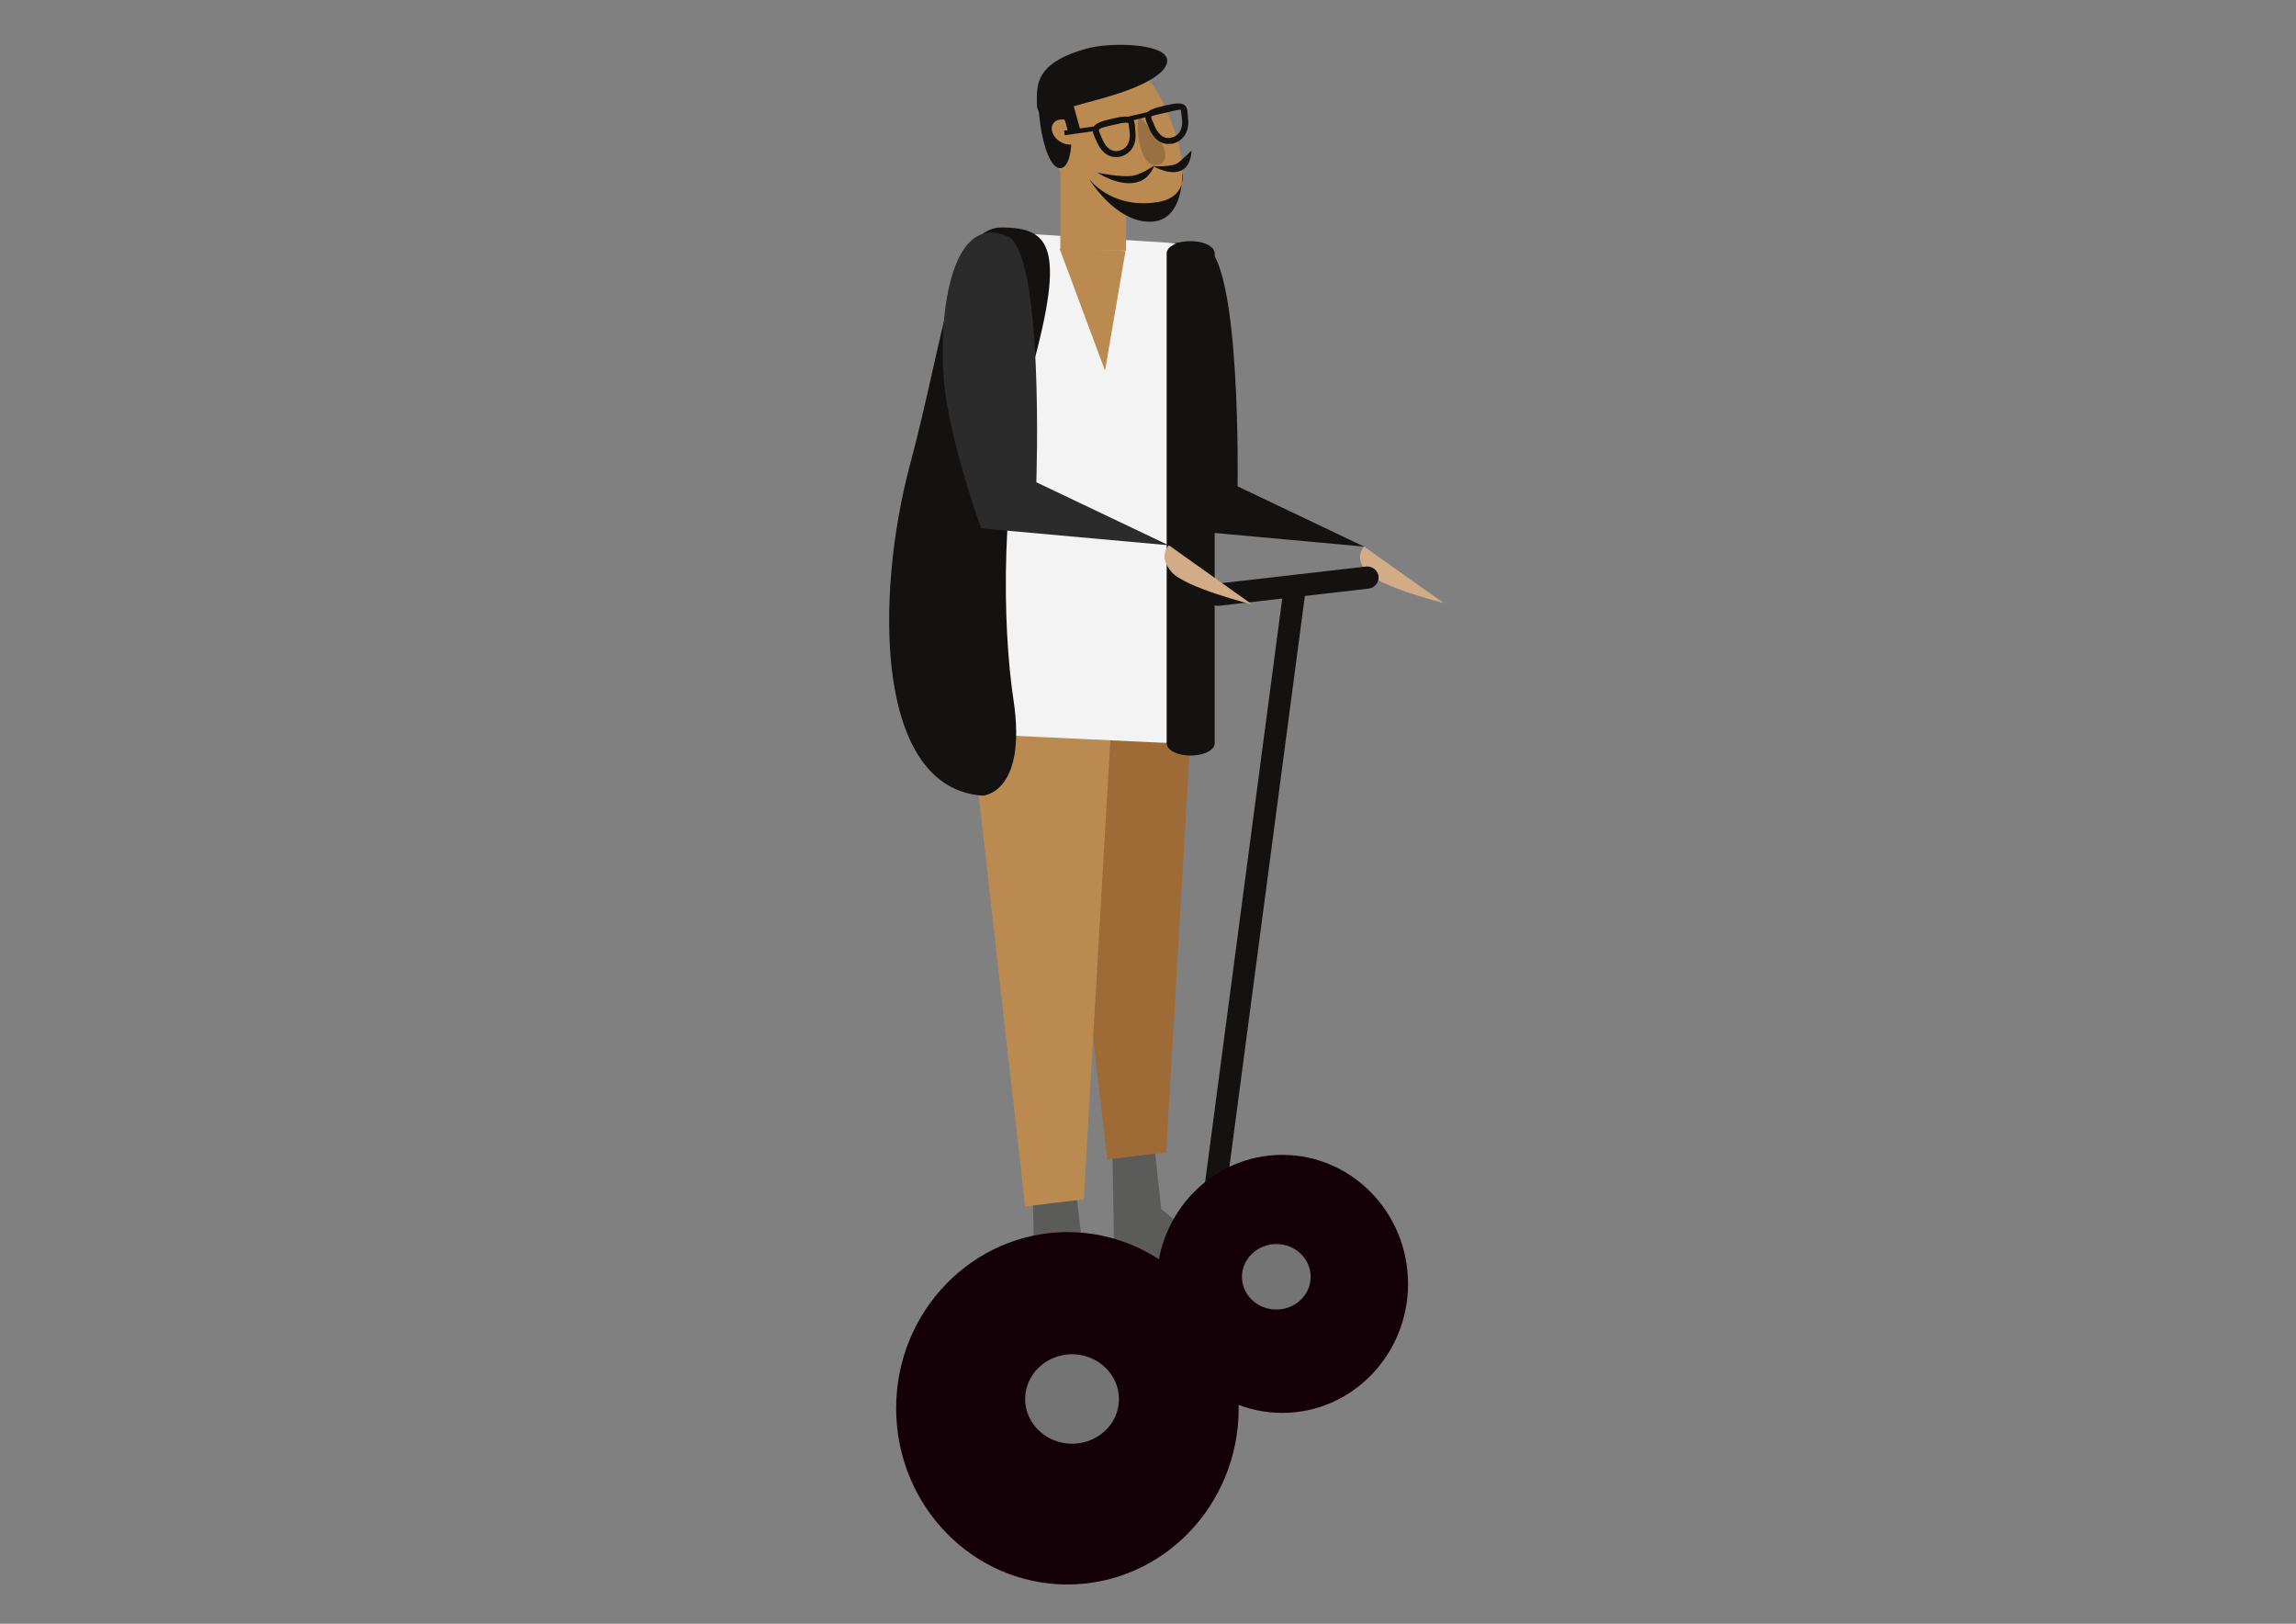 <?xml version="1.0" encoding="utf-8"?>
<!-- Generator: Adobe Illustrator 24.0.0, SVG Export Plug-In . SVG Version: 6.00 Build 0)  -->
<svg version="1.1" id="Layer_1" xmlns="http://www.w3.org/2000/svg" xmlns:xlink="http://www.w3.org/1999/xlink" x="0px" y="0px"
	 viewBox="0 0 841.9 595.3" style="enable-background:new 0 0 841.9 595.3;" xml:space="preserve">
<rect x="0" y="0" width="841.9" height="595.3" fill="#808080" stroke="none"/>
<style type="text/css">
	.st0{fill:#131211;}
	.st1{fill:#D1AC86;}
	.st2{fill:#5B5B5A;}
	.st3{fill:#9E6A36;}
	.st4{fill:#BA8A50;}
	.st5{fill:#F3F3F3;}
	.st6{fill:#2C2B2B;}
	.st7{fill:#150008;}
	.st8{fill:#737473;}
	.st9{fill:#997043;}
</style>
<g>
	<g>
		<path class="st0" d="M500.2,200.4l-46.4-22.1c0,0,1.4-84-12.3-88.3c-29.9-9.3-22.8,36.6-19.5,58.2c3.3,21.6,12.4,46.2,12.4,46.2
			L500.2,200.4z"/>
		<path class="st1" d="M529.4,221.1l-29.2-20.7c0,0-3.9,3.7,0.8,9.2C505.8,215.2,529.4,221.1,529.4,221.1z"/>
	</g>
	<polygon class="st2" points="378.5,427.7 379.4,472.4 424.1,477.6 396.6,454.4 393.1,423.4 	"/>
	<polygon class="st2" points="407.8,416.5 408.6,461.2 453.4,466.4 425.8,443.2 422.4,412.2 	"/>
	<polygon class="st3" points="437.9,246.9 427.6,422.5 406,425.1 384.5,239.2 	"/>
	<polygon class="st4" points="407.8,260 397.4,439.7 375.9,442.3 354.4,252.1 	"/>
	<g>
		<g>
			
				<rect x="320.3" y="345.4" transform="matrix(0.131 -0.991 0.991 0.131 50.85 756.938)" class="st0" width="274.1" height="8.1"/>
		</g>
		<g>
			<path class="st0" d="M446.5,222.1c0.2,0,0.3,0,0.5,0l54.9-6.3c2.2-0.3,3.8-2.3,3.6-4.5c-0.3-2.2-2.3-3.8-4.5-3.6l-54.9,6.3
				c-2.2,0.3-3.8,2.3-3.6,4.5C442.7,220.6,444.5,222.1,446.5,222.1z"/>
		</g>
	</g>
	<path class="st5" d="M344.9,243.5c-0.5,8.5,1.5,24.9,15.1,25.7l66.3,3.1c9.1,0.6,15.5-6.2,16-14.7l1.5-152.1
		c0.5-8.5-6.3-15.9-15.4-16.5l-56.5-3.6c-9.1-0.6-16.8,5.9-17.4,14.4L344.9,243.5z"/>
	<path class="st4" d="M389.6,26.5c-10,7.7-10,24.3-0.1,37.2c9.9,12.9,28.7,20.9,38.7,13.2c10-7.7,4.8-26.5-2.6-41
		C417,19,399.6,18.8,389.6,26.5z"/>
	<rect x="388.8" y="53.2" class="st4" width="24.1" height="38.7"/>
	<polygon class="st4" points="405.2,135.9 388.6,91.3 412.7,92 	"/>
	<path class="st0" d="M360.4,291.7c-39.6-2.6-39.6-73.2-26.7-121.4c12.9-48.2,15.5-86.9,33.6-86.9c18.1,0,23.2,7.7,11.2,51.6
		c-12.1,43.9-10.9,94.9-6.9,121.4C376.8,290.8,360.4,291.7,360.4,291.7z"/>
	<path class="st0" d="M445.4,272.5c0,2.5-3.9,4.5-8.8,4.5l0,0c-4.9,0-8.8-2-8.8-4.5V92.9c0-2.5,3.9-4.5,8.8-4.5l0,0
		c4.9,0,8.8,2,8.8,4.5V272.5z"/>
	<g>
		<path class="st6" d="M428.5,199.9L380,176.8c0,0,3-84.4-10.7-90.2c-22.6-9.6-25.9,36.2-22.5,58.8c3.5,22.6,13,48.3,13,48.3
			L428.5,199.9z"/>
		<path class="st1" d="M459.1,221.6l-30.5-21.7c0,0-4.1,3.8,0.9,9.7C434.3,215.4,459.1,221.6,459.1,221.6z"/>
	</g>
	<g>
		<path class="st7" d="M424.1,470.7c0,26.1,20.6,47.3,46.1,47.3c25.4,0,46.1-21.2,46.1-47.3c0-26.1-20.6-47.3-46.1-47.3
			C444.7,423.4,424.1,444.6,424.1,470.7z"/>
		<path class="st8" d="M455.4,468.1c0,6.6,5.6,12,12.6,12c7,0,12.6-5.4,12.6-12c0-6.6-5.6-12-12.6-12
			C461.1,456.1,455.4,461.5,455.4,468.1z"/>
	</g>
	<g>
		<path class="st7" d="M328.6,516.3c0,35.7,28.1,64.6,62.8,64.6c34.7,0,62.8-28.9,62.8-64.6c0-35.7-28.1-64.6-62.8-64.6
			C356.7,451.8,328.6,480.7,328.6,516.3z"/>
		<path class="st8" d="M375.9,512.9c0,9,7.7,16.4,17.2,16.4c9.5,0,17.2-7.3,17.2-16.4c0-9-7.7-16.4-17.2-16.4
			C383.6,496.5,375.9,503.9,375.9,512.9z"/>
	</g>
	<path class="st0" d="M380.2,37.7c0,6.3,3.2,3.9,23.1-1.4c9.1-2.4,24.7-7.8,24.7-14.1c0-6.3-20.5-6.9-29.5-4.4
		C379.3,23.1,380.2,31.4,380.2,37.7z"/>
	<path class="st0" d="M381.5,45.9c1,7.2,3.8,16.5,7.7,15.7c3.9-0.8,4.4-12.1,3-19.2c-1.4-7.1-2.9-6.4-6.8-5.6
		C381.6,37.6,379.4,30.4,381.5,45.9z"/>
	<path class="st4" d="M386.2,45.3c-1.3,1.9-0.2,4.8,2.3,6.5c2.6,1.7,5.6,1.6,6.9-0.3c1.3-1.9,0.2-4.8-2.3-6.5
		C390.5,43.3,387.4,43.4,386.2,45.3z"/>
	<rect x="390.3" y="37.5" transform="matrix(0.964 -0.266 0.266 0.964 2.631 105.886)" class="st0" width="4.5" height="11.4"/>
	<path class="st0" d="M399.3,65.5c0,0,9.4,15.8,22.3,15.8c12.9,0,11.9-18.4,11.9-18.4s2.3,9.7-9.7,11.3
		C407.1,76.5,399.3,65.5,399.3,65.5z"/>
	<g>
		<path class="st0" d="M423.2,60.7c0,0-1.3,4.3-5.3,5.8c-6.9,2.6-15.5-3.2-15.5-3.2s9,1.9,13.2,1.1
			C419.2,63.6,423.2,60.7,423.2,60.7z"/>
		<path class="st0" d="M436.9,55.2c0,0,0,4.4-2.5,6.5c-4.3,3.6-11.5-0.8-11.5-0.8s7,0.5,9.2-1.3C434.4,57.7,436.9,55.2,436.9,55.2z"
			/>
	</g>
	<path class="st9" d="M418.1,43.1c0,0,8.1,8.5,8.9,11.8c1.3,5.2-2.2,6.1-4.4,5.5c-4.7-1.4-5.4-12.1-5.4-12.1
		C416.9,43.2,418.1,43.1,418.1,43.1z"/>
	<g>
		<g>
			<path class="st0" d="M401.9,51.4c-0.1-0.3-0.3-0.6-0.4-0.9c-0.6-1.4-1.1-2.6-0.5-3.9c0.7-1.3,2.4-2.1,6.8-3.1
				c4.3-1,6.1-1,7.2-0.2c1,0.7,1.1,1.9,1.2,3.2c0,0.4,0.1,0.9,0.1,1.4c0.7,4.8-1.5,8.5-5.4,9.5C408.2,58,404.4,57.5,401.9,51.4z
				 M403,47.6c-0.2,0.3,0.2,1.1,0.6,2c0.1,0.3,0.3,0.6,0.4,1c2.3,5.6,5.5,4.9,6.5,4.6c2.8-0.7,4.2-3.4,3.7-7c-0.1-0.5-0.1-1-0.2-1.5
				c-0.1-0.7-0.1-1.5-0.3-1.6c-0.4-0.3-2.3-0.1-5.4,0.6c-0.4,0.1-0.7,0.2-1,0.2C404,46.7,403.1,47.2,403,47.6z"/>
		</g>
		<g>
			<g>
				<path class="st0" d="M421.2,46.6c-0.1-0.3-0.3-0.6-0.4-0.9c-0.6-1.4-1.1-2.6-0.5-3.9c0.7-1.3,2.4-2.1,6.8-3.1
					c4.3-1,6.1-1,7.2-0.2c1,0.7,1.1,1.9,1.2,3.2c0,0.4,0.1,0.9,0.1,1.4c0.7,4.8-1.5,8.5-5.4,9.5C427.5,53.2,423.6,52.7,421.2,46.6z
					 M422.2,42.8c-0.2,0.3,0.2,1.1,0.6,2c0.1,0.3,0.3,0.6,0.4,1c2.3,5.6,5.5,4.9,6.5,4.6c2.8-0.7,4.2-3.4,3.7-7
					c-0.1-0.5-0.1-1-0.2-1.5c-0.1-0.7-0.1-1.5-0.3-1.6c-0.4-0.3-2.3-0.1-5.4,0.6c-0.4,0.1-0.7,0.2-1,0.2
					C423.3,41.9,422.4,42.4,422.2,42.8z"/>
			</g>
			<g>
				
					<rect x="402.1" y="41.9" transform="matrix(0.974 -0.226 0.226 0.974 1.127 95.462)" class="st0" width="31.6" height="1.7"/>
			</g>
		</g>
		<g>
			
				<rect x="390.3" y="47.3" transform="matrix(0.99 -0.14 0.14 0.99 -2.854 55.714)" class="st0" width="11.6" height="1.7"/>
		</g>
	</g>
</g>
</svg>
